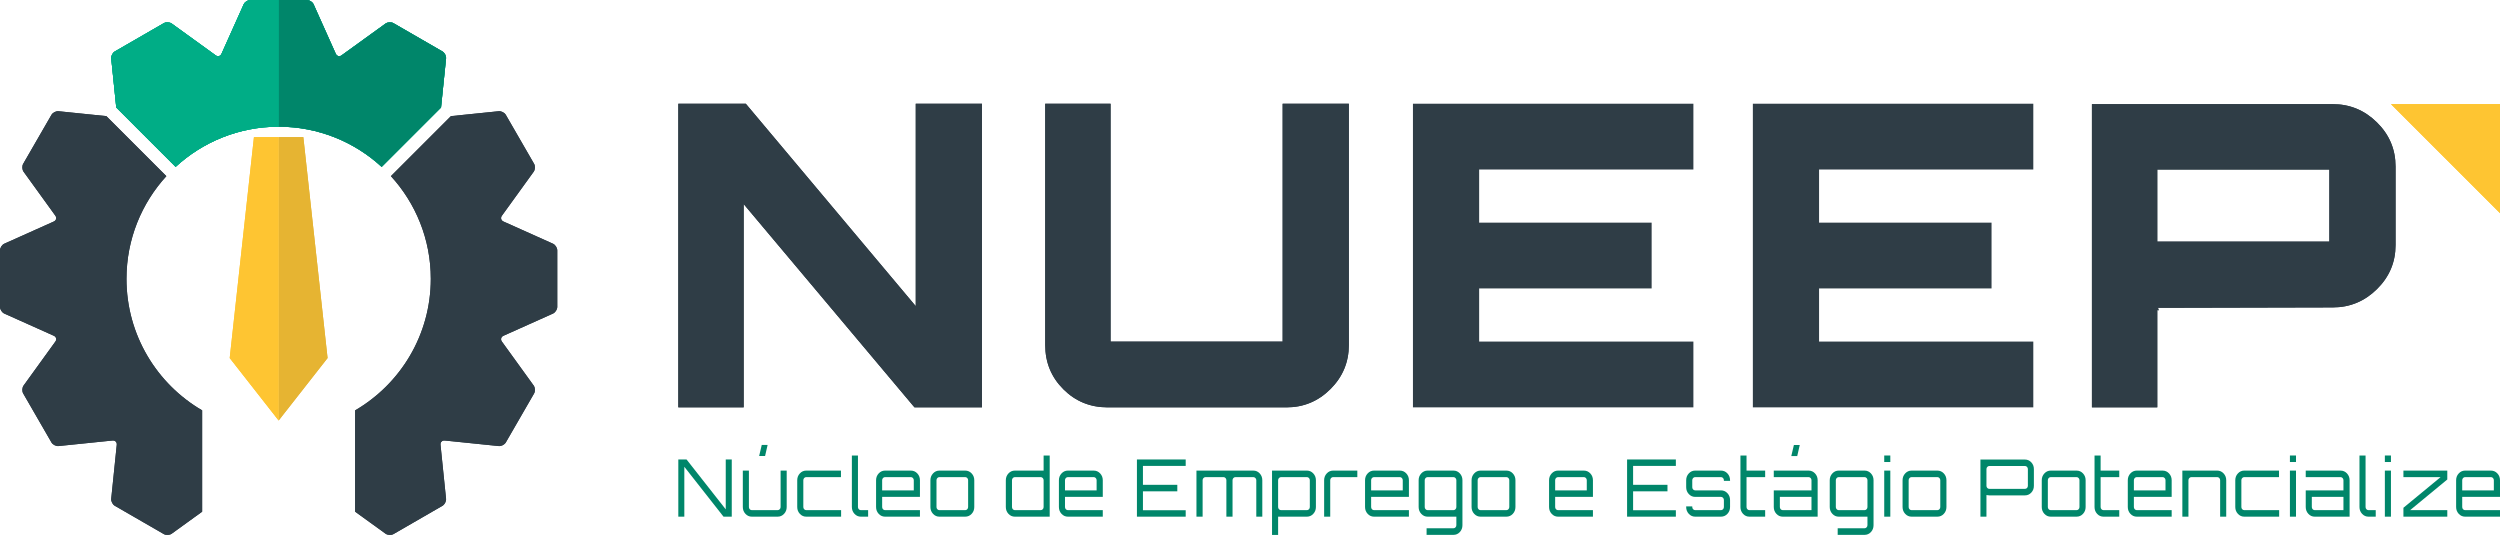 <?xml version="1.0" encoding="UTF-8"?>
<!DOCTYPE svg PUBLIC "-//W3C//DTD SVG 1.1//EN" "http://www.w3.org/Graphics/SVG/1.1/DTD/svg11.dtd">
<!-- Creator: CorelDRAW 2019 (64 Bit Versão de avaliação) -->
<svg xmlns="http://www.w3.org/2000/svg" xml:space="preserve" width="159.03mm" height="34.029mm" version="1.1" style="shape-rendering:geometricPrecision; text-rendering:geometricPrecision; image-rendering:optimizeQuality; fill-rule:evenodd; clip-rule:evenodd"
viewBox="0 0 1212862.29 259523.83"
 xmlns:xlink="http://www.w3.org/1999/xlink"
 xmlns:xodm="http://www.corel.com/coreldraw/odm/2003">
 <defs>
  <style type="text/css">
   <![CDATA[
    .fil4 {fill:#FEC532;fill-rule:nonzero}
    .fil3 {fill:#E6B432;fill-rule:nonzero}
    .fil1 {fill:#00AD86;fill-rule:nonzero}
    .fil2 {fill:#00866A;fill-rule:nonzero}
    .fil0 {fill:#2F3D46;fill-rule:nonzero}
   ]]>
  </style>
 </defs>
 <g id="Layer_x0020_1">
  <path class="fil0" d="M268257.07 118226.28l-24014.69 -10764.97c-1156.2,-518.61 -1494.82,-1782.34 -753.51,-2809.65l15414.92 -21329.36c742.07,-1027.31 831.3,-2764.65 197.53,-3862.88l-5700.9 -9874.94c-633.77,-1097.47 -1670.23,-2892.78 -2304,-3990.25l-5701.66 -9874.94c-633.01,-1097.47 -2183.5,-1889.11 -3444.18,-1760.22l-23181.1 2377.22 -29120.71 29120.71c12012.68,13129.22 19343.39,30613.24 19343.39,49812.48 0,27238.46 -14755.98,51027.4 -36708.43,63818.76l0 49153.54 14752.93 10661.25c1026.54,742.07 2764.65,832.06 3862.12,197.53l9875.71 -5700.9c1096.71,-633.77 2892.78,-1670.23 3989.48,-2304l9874.94 -5700.9c1097.47,-633.77 1889.88,-2183.5 1760.99,-3444.18l-2685.33 -26179.12c-128.89,-1259.92 796.98,-2185.79 2056.9,-2056.9l26179.12 2684.57c1260.68,128.89 2811.17,-662.75 3444.18,-1760.22l5701.66 -9874.94c633.77,-1098.23 1670.23,-2892.78 2304,-3990.25l5700.9 -9874.94c633.77,-1097.47 544.54,-2835.58 -197.53,-3862.88l-15414.92 -21329.36c-741.31,-1026.54 -402.69,-2291.8 753.51,-2809.65l24014.69 -10764.97c1155.43,-517.85 2101.13,-1979.11 2101.13,-3245.89l0 -11403.32 0 -4607.24 0 -11402.55c0,-1267.54 -945.7,-2728.04 -2101.13,-3246.65z"/>
  <path class="fil0" d="M61366.04 135268.71c0,-19197.72 7330.7,-36683.26 19344.91,-49811.72l-29121.47 -29121.47 -23181.86 -2376.45c-1259.92,-128.89 -2810.41,662.75 -3443.42,1760.22l-5700.9 9874.94c-634.53,1097.47 -1670.99,2892.78 -2304.76,3990.25l-5700.9 9874.94c-633.77,1097.47 -544.54,2834.81 196.77,3862.88l15414.92 21330.12c742.07,1026.54 403.45,2291.04 -752.75,2808.88l-24013.93 10764.97c-1156.96,518.61 -2102.66,1979.11 -2102.66,3245.89l0 11403.32 0 4607.24 0 11403.32c0,1266.78 945.7,2728.04 2102.66,3245.89l24013.93 10764.21c1156.2,518.61 1494.82,1783.1 752.75,2809.65l-15414.92 21330.12c-741.31,1027.31 -830.54,2765.41 -196.77,3862.88l5700.9 9874.94c633.77,1097.47 1670.23,2892.78 2304.76,3990.25l5700.9 9874.94c633.01,1097.47 2183.5,1889.11 3443.42,1760.22l26179.12 -2684.57c1260.68,-129.65 2186.55,796.98 2057.66,2056.9l-2684.57 26179.12c-129.65,1260.68 661.99,2810.41 1760.22,3444.18l9874.94 5700.9c1096.71,633.77 2892.78,1670.99 3989.48,2303.24l9875.71 5701.66c1097.47,633.77 2835.58,545.3 3862.12,-197.53l14752.93 -10661.25 0 -49153.54c-21952.45,-12790.6 -36709.19,-36580.3 -36709.19,-63819.52z"/>
  <path class="fil1" d="M185159.75 80956.53l28804.97 -28805.73 2435.18 -23743.18c128.89,-1260.68 -663.52,-2810.41 -1760.22,-3443.42l-9875.71 -5701.66c-1096.71,-634.53 -2892.78,-1670.23 -3989.48,-2304l-9875.71 -5701.66c-1097.47,-633.77 -2834.81,-544.54 -3862.12,197.53l-21330.12 15414.15c-1026.54,742.83 -2291.04,403.45 -2809.65,-751.98l-10764.97 -24014.69c-517.85,-1156.2 -1979.11,-2101.9 -3245.13,-2101.9l-11403.32 0 -4608 0 -11402.55 0c-1267.54,0 -2728.04,945.7 -3245.89,2101.9l-10764.97 24014.69c-518.61,1155.43 -1783.1,1494.82 -2809.65,751.98l-21330.12 -15414.15c-1027.31,-742.07 -2765.41,-831.3 -3862.12,-197.53l-9874.94 5701.66c-1097.47,633.77 -2893.54,1669.47 -3990.25,2304l-9875.71 5701.66c-1096.71,633.01 -1889.11,2182.74 -1760.22,3443.42l2435.18 23743.18 28804.97 28805.73c13148.29,-12105.73 30699.42,-19501.26 49980.27,-19501.26 19280.85,0 36831.98,7395.53 49980.27,19501.26z"/>
  <path class="fil2" d="M214638.91 24963.44l-9874.94 -5700.9c-1096.71,-633.77 -2892.78,-1670.99 -3989.48,-2304l-9875.71 -5701.66c-1097.47,-633.01 -2835.58,-544.54 -3862.12,197.53l-21330.12 15414.92c-1026.54,742.07 -2291.04,403.45 -2809.65,-753.51l-10764.97 -24013.93c-517.85,-1156.2 -1979.11,-2101.9 -3245.89,-2101.9l-11402.55 0 -2304 0 0 61456.04c19280.85,0 36831.98,7394.77 49979.5,19499.73l28805.73 -28804.97 2435.18 -23743.18c128.89,-1260.68 -663.52,-2810.41 -1760.99,-3444.18z"/>
  <path class="fil1" d="M55719.29 24963.44l9875.71 -5700.9c1096.71,-633.77 2892.78,-1670.99 3990.25,-2304l9874.94 -5701.66c1096.71,-633.01 2834.81,-544.54 3862.12,197.53l21330.12 15414.92c1026.54,742.07 2291.04,403.45 2809.65,-753.51l10764.97 -24013.93c517.85,-1156.2 1978.34,-2101.9 3245.89,-2101.9l11402.55 0 2304 0 0 61456.04c-19280.85,0 -36831.98,7394.77 -49980.27,19499.73l-28804.97 -28804.97 -2435.18 -23743.18c-128.89,-1260.68 663.52,-2810.41 1760.22,-3444.18z"/>
  <polygon class="fil3" points="147161.66,66533.07 135179.48,66533.07 135179.48,204004.36 158916.56,173706.1 "/>
  <polygon class="fil4" points="123197.31,66533.07 111443.17,173706.1 135179.48,204004.36 135179.48,66533.07 "/>
  <path class="fil0" d="M268257.07 118226.28l-24014.69 -10764.97c-1156.2,-518.61 -1494.82,-1782.34 -753.51,-2809.65l15414.92 -21329.36c742.07,-1027.31 831.3,-2764.65 197.53,-3862.88l-5700.9 -9874.94c-633.77,-1097.47 -1670.23,-2892.78 -2304,-3990.25l-5701.66 -9874.94c-633.01,-1097.47 -2183.5,-1889.11 -3444.18,-1760.22l-23181.1 2377.22 -29120.71 29120.71c12012.68,13129.22 19343.39,30613.24 19343.39,49812.48 0,27238.46 -14755.98,51027.4 -36708.43,63818.76l0 49153.54 14752.93 10661.25c1026.54,742.07 2764.65,832.06 3862.12,197.53l9875.71 -5700.9c1096.71,-633.77 2892.78,-1670.23 3989.48,-2304l9874.94 -5700.9c1097.47,-633.77 1889.88,-2183.5 1760.99,-3444.18l-2685.33 -26179.12c-128.89,-1259.92 796.98,-2185.79 2056.9,-2056.9l26179.12 2684.57c1260.68,128.89 2811.17,-662.75 3444.18,-1760.22l5701.66 -9874.94c633.77,-1098.23 1670.23,-2892.78 2304,-3990.25l5700.9 -9874.94c633.77,-1097.47 544.54,-2835.58 -197.53,-3862.88l-15414.92 -21329.36c-741.31,-1026.54 -402.69,-2291.8 753.51,-2809.65l24014.69 -10764.97c1155.43,-517.85 2101.13,-1979.11 2101.13,-3245.89l0 -11403.32 0 -4607.24 0 -11402.55c0,-1267.54 -945.7,-2728.04 -2101.13,-3246.65z"/>
  <path class="fil0" d="M61366.04 135268.71c0,-19197.72 7330.7,-36683.26 19344.91,-49811.72l-29121.47 -29121.47 -23181.86 -2376.45c-1259.92,-128.89 -2810.41,662.75 -3443.42,1760.22l-5700.9 9874.94c-634.53,1097.47 -1670.99,2892.78 -2304.76,3990.25l-5700.9 9874.94c-633.77,1097.47 -544.54,2834.81 196.77,3862.88l15414.92 21330.12c742.07,1026.54 403.45,2291.04 -752.75,2808.88l-24013.93 10764.97c-1156.96,518.61 -2102.66,1979.11 -2102.66,3245.89l0 11403.32 0 4607.24 0 11403.32c0,1266.78 945.7,2728.04 2102.66,3245.89l24013.93 10764.21c1156.2,518.61 1494.82,1783.1 752.75,2809.65l-15414.92 21330.12c-741.31,1027.31 -830.54,2765.41 -196.77,3862.88l5700.9 9874.94c633.77,1097.47 1670.23,2892.78 2304.76,3990.25l5700.9 9874.94c633.01,1097.47 2183.5,1889.11 3443.42,1760.22l26179.12 -2684.57c1260.68,-129.65 2186.55,796.98 2057.66,2056.9l-2684.57 26179.12c-129.65,1260.68 661.99,2810.41 1760.22,3444.18l9874.94 5700.9c1096.71,633.77 2892.78,1670.99 3989.48,2303.24l9875.71 5701.66c1097.47,633.77 2835.58,545.3 3862.12,-197.53l14752.93 -10661.25 0 -49153.54c-21952.45,-12790.6 -36709.19,-36580.3 -36709.19,-63819.52z"/>
  <path class="fil1" d="M185159.75 80956.53l28804.97 -28805.73 2435.18 -23743.18c128.89,-1260.68 -663.52,-2810.41 -1760.22,-3443.42l-9875.71 -5701.66c-1096.71,-634.53 -2892.78,-1670.23 -3989.48,-2304l-9875.71 -5701.66c-1097.47,-633.77 -2834.81,-544.54 -3862.12,197.53l-21330.12 15414.15c-1026.54,742.83 -2291.04,403.45 -2809.65,-751.98l-10764.97 -24014.69c-517.85,-1156.2 -1979.11,-2101.9 -3245.13,-2101.9l-11403.32 0 -4608 0 -11402.55 0c-1267.54,0 -2728.04,945.7 -3245.89,2101.9l-10764.97 24014.69c-518.61,1155.43 -1783.1,1494.82 -2809.65,751.98l-21330.12 -15414.15c-1027.31,-742.07 -2765.41,-831.3 -3862.12,-197.53l-9874.94 5701.66c-1097.47,633.77 -2893.54,1669.47 -3990.25,2304l-9875.71 5701.66c-1096.71,633.01 -1889.11,2182.74 -1760.22,3443.42l2435.18 23743.18 28804.97 28805.73c13148.29,-12105.73 30699.42,-19501.26 49980.27,-19501.26 19280.85,0 36831.98,7395.53 49980.27,19501.26z"/>
  <path class="fil2" d="M214638.91 24963.44l-9874.94 -5700.9c-1096.71,-633.77 -2892.78,-1670.99 -3989.48,-2304l-9875.71 -5701.66c-1097.47,-633.01 -2835.58,-544.54 -3862.12,197.53l-21330.12 15414.92c-1026.54,742.07 -2291.04,403.45 -2809.65,-753.51l-10764.97 -24013.93c-517.85,-1156.2 -1979.11,-2101.9 -3245.89,-2101.9l-11402.55 0 -2304 0 0 61456.04c19280.85,0 36831.98,7394.77 49979.5,19499.73l28805.73 -28804.97 2435.18 -23743.18c128.89,-1260.68 -663.52,-2810.41 -1760.99,-3444.18z"/>
  <path class="fil1" d="M55719.29 24963.44l9875.71 -5700.9c1096.71,-633.77 2892.78,-1670.99 3990.25,-2304l9874.94 -5701.66c1096.71,-633.01 2834.81,-544.54 3862.12,197.53l21330.12 15414.92c1026.54,742.07 2291.04,403.45 2809.65,-753.51l10764.97 -24013.93c517.85,-1156.2 1978.34,-2101.9 3245.89,-2101.9l11402.55 0 2304 0 0 61456.04c-19280.85,0 -36831.98,7394.77 -49980.27,19499.73l-28804.97 -28804.97 -2435.18 -23743.18c-128.89,-1260.68 663.52,-2810.41 1760.22,-3444.18z"/>
  <polygon class="fil3" points="147161.66,66533.07 135179.48,66533.07 135179.48,204004.36 158916.56,173706.1 "/>
  <polygon class="fil4" points="123197.31,66533.07 111443.17,173706.1 135179.48,204004.36 135179.48,66533.07 "/>
  <polygon class="fil4" points="1212862.29,103405.48 1159978.57,50521.76 1212862.29,50521.76 "/>
  <polygon class="fil0" points="444267.93,148524.54 444267.93,50315.84 476389.71,50315.84 476389.71,197627.74 443653.99,197627.74 360792.33,99011.02 360792.33,197627.74 329079.34,197627.74 329079.34,50315.84 361815.06,50315.84 "/>
  <path class="fil0" d="M538789.16 50316.6l0 115393.75 83476.36 0 0 -115393.75 32121.78 0 0 117030.42c0,8322.16 -2966.75,15446.95 -8899.5,21380.46 -5933.51,5933.51 -13062.87,8900.26 -21381.22,8900.26l-86749.71 0c-8457.92,0 -15619.31,-2931.67 -21482.65,-8797.3 -5865.63,-5864.11 -8797.3,-13024.74 -8797.3,-21483.42l0 -117030.42 31712.23 0z"/>
  <polygon class="fil0" points="821542.14,50316.6 821542.14,82233.99 717605.85,82233.99 717605.85,108013.48 801286.61,108013.48 801286.61,139930.87 717605.85,139930.87 717605.85,165710.35 821542.14,165710.35 821542.14,197627.74 685484.07,197627.74 685484.07,50316.6 "/>
  <polygon class="fil0" points="986447.12,50316.6 986447.12,82233.99 882510.84,82233.99 882510.84,108013.48 966191.6,108013.48 966191.6,139930.87 882510.84,139930.87 882510.84,165710.35 986447.12,165710.35 986447.12,197627.74 850389.06,197627.74 850389.06,50316.6 "/>
  <path class="fil0" d="M1046597.48 117220.33l83476.36 0 0 -34986.34 -83476.36 0 0 34986.34zm-31713 -66698.57l116826.03 0c8317.59,0 15478.98,2965.99 21482.65,8899.5 6000.62,5933.51 9001.7,13062.87 9001.7,21380.46l0 38055.29c0,8322.16 -3001.07,15447.71 -9001.7,21380.46 -6003.67,5933.51 -13165.06,8900.26 -21482.65,8900.26l-85113.04 205.16c408.79,0 613.18,408.79 613.18,1227.12 -275.32,0 -479.71,-67.11 -613.18,-204.39l0 47262.14 -31713 0 0 -147105.99z"/>
  <polygon class="fil4" points="1212862.29,103405.48 1159978.57,50521.76 1212862.29,50521.76 "/>
  <polygon class="fil0" points="444267.93,148524.54 444267.93,50315.84 476389.71,50315.84 476389.71,197627.74 443653.99,197627.74 360792.33,99011.02 360792.33,197627.74 329079.34,197627.74 329079.34,50315.84 361815.06,50315.84 "/>
  <path class="fil0" d="M538789.16 50316.6l0 115393.75 83476.36 0 0 -115393.75 32121.78 0 0 117030.42c0,8322.16 -2966.75,15446.95 -8899.5,21380.46 -5933.51,5933.51 -13062.87,8900.26 -21381.22,8900.26l-86749.71 0c-8457.92,0 -15619.31,-2931.67 -21482.65,-8797.3 -5865.63,-5864.11 -8797.3,-13024.74 -8797.3,-21483.42l0 -117030.42 31712.23 0z"/>
  <path class="fil0" d="M1046597.48 117220.33l83476.36 0 0 -34986.34 -83476.36 0 0 34986.34zm-31713 -66698.57l116826.03 0c8317.59,0 15478.98,2965.99 21482.65,8899.5 6000.62,5933.51 9001.7,13062.87 9001.7,21380.46l0 38055.29c0,8322.16 -3001.07,15447.71 -9001.7,21380.46 -6003.67,5933.51 -13165.06,8900.26 -21482.65,8900.26l-85113.04 205.16c408.79,0 613.18,408.79 613.18,1227.12 -275.32,0 -479.71,-67.11 -613.18,-204.39l0 47262.14 -31713 0 0 -147105.99z"/>
  <polygon class="fil2" points="352091.89,247113.04 352091.89,222909.97 355009.07,222909.97 355009.07,250658.65 351011.96,250658.65 331995.75,226454.83 331995.75,250658.65 329079.34,250658.65 329079.34,222909.97 333076.44,222909.97 "/>
  <path class="fil2" d="M368298.45 221213.81l1260.68 -5357.7 2844.73 0 -1224.83 5357.7 -2880.57 0zm10408.04 7091.23l2953.03 0 0 17690.7c0,1285.08 -426.33,2383.32 -1278.22,3295.46 -852.66,912.14 -1890.64,1367.45 -3115.47,1367.45l-12533.58 0c-1200.43,0 -2226.21,-455.31 -3078.86,-1367.45 -851.89,-912.14 -1278.22,-2010.38 -1278.22,-3295.46l0 -17690.7 2953.03 0 0 17690.7c0,411.84 137.28,764.19 414.13,1060.1 276.08,295.91 606.32,443.11 989.93,443.11l12533.58 0c384.38,0 719.95,-147.19 1008.24,-443.11 288.29,-295.91 432.43,-648.26 432.43,-1060.1l0 -17690.7z"/>
  <path class="fil2" d="M391131.01 247498.95l16927.27 0 0 3159.71 -16927.27 0c-1200.43,0 -2227.73,-455.31 -3079.63,-1368.21 -852.66,-911.38 -1278.22,-2009.61 -1278.22,-3294.7l0 -13027.02c0,-1284.32 425.57,-2383.32 1278.22,-3294.7 851.89,-912.91 1879.2,-1368.98 3079.63,-1368.98l16854.82 0 0 3160.47 -16854.82 0c-384.38,0 -714.61,148.72 -989.93,443.11 -276.85,295.91 -414.89,649.79 -414.89,1060.1l0 13027.02c0,411.07 138.04,764.19 414.89,1060.1 275.32,295.15 605.55,443.11 989.93,443.11z"/>
  <path class="fil2" d="M413280.23 220981.97l2952.26 0 0 25013.78c0,411.84 138.04,764.19 414.89,1059.34 275.32,295.91 605.55,443.87 989.93,443.87l3529.6 0 0 3160.47 -3529.6 0c-1200.43,0 -2226.97,-456.07 -3079.63,-1368.21 -851.89,-912.14 -1277.46,-2010.38 -1277.46,-3295.46l0 -25013.78z"/>
  <path class="fil2" d="M427972.9 237901.61l15342.46 0 0 -4932.9c0,-411.07 -138.8,-764.19 -414.13,-1059.34 -276.08,-295.91 -607.08,-443.87 -990.7,-443.87l-12532.82 0c-384.38,0 -714.61,147.96 -990.7,443.87 -276.08,295.15 -414.13,648.26 -414.13,1059.34l0 4932.9zm13937.64 -9595.81c1224.07,0 2262.82,455.31 3115.47,1367.45 851.89,912.91 1278.22,2011.14 1278.22,3295.46l0 8093.37 -18331.33 0 0 4933.66c0,411.07 138.04,764.19 414.13,1060.1 276.08,295.91 606.32,442.34 990.7,442.34l16926.51 0 0 3160.47 -16926.51 0c-1201.19,0 -2227.73,-456.07 -3079.63,-1367.45 -852.66,-912.14 -1278.22,-2010.38 -1278.22,-3295.46l0 -13027.02c0,-1284.32 425.57,-2382.55 1278.22,-3295.46 851.89,-912.14 1878.44,-1367.45 3079.63,-1367.45l12532.82 0z"/>
  <path class="fil2" d="M468272.71 231465.51l-12532.82 0c-384.38,0 -714.61,148.72 -990.7,443.11 -276.08,295.91 -414.13,649.79 -414.13,1060.86l0 13026.26c0,411.84 138.04,764.19 414.13,1060.1 276.08,295.15 606.32,443.11 990.7,443.11l12532.82 0c383.62,0 714.61,-147.96 990.7,-443.11 276.08,-295.91 414.13,-648.26 414.13,-1060.1l0 -13026.26c0,-411.07 -138.04,-764.95 -414.13,-1060.86 -276.08,-294.39 -607.08,-443.11 -990.7,-443.11zm-12532.82 -3160.47l12532.82 0c1224.07,0 2262.82,456.83 3115.47,1368.98 851.89,911.38 1278.22,2010.38 1278.22,3295.46l0 13026.26c0,1285.08 -426.33,2383.32 -1278.22,3295.46 -852.66,912.14 -1891.4,1368.21 -3115.47,1368.21l-12532.82 0c-1201.19,0 -2227.73,-456.07 -3079.63,-1368.21 -852.66,-912.14 -1278.22,-2010.38 -1278.22,-3295.46l0 -13026.26c0,-1285.08 425.57,-2384.08 1278.22,-3295.46 851.89,-912.14 1878.44,-1368.98 3079.63,-1368.98z"/>
  <path class="fil2" d="M492365.19 247498.95l12533.58 0c383.62,0 713.85,-147.96 989.93,-443.11 276.08,-295.91 414.89,-649.03 414.89,-1060.1l0 -13027.02c0,-410.31 -138.8,-764.19 -414.89,-1060.1 -276.08,-294.39 -606.32,-443.11 -989.93,-443.11l-12533.58 0c-383.62,0 -714.61,148.72 -989.93,443.11 -276.85,295.91 -414.13,649.79 -414.13,1060.1l0 13027.02c0,411.07 137.28,764.19 414.13,1060.1 275.32,295.15 606.32,443.11 989.93,443.11zm13938.4 -26516.98l2953.03 0 0 29676.69 -16891.43 0c-1224.07,0 -2262.82,-455.31 -3114.71,-1368.21 -852.66,-911.38 -1278.22,-2009.61 -1278.22,-3294.7l0 -13027.02c0,-1284.32 425.57,-2383.32 1278.22,-3294.7 851.89,-912.91 1890.64,-1368.98 3114.71,-1368.98l13938.4 0 0 -7323.08z"/>
  <path class="fil2" d="M516675.79 237901.61l15342.46 0 0 -4932.9c0,-411.07 -139.57,-764.19 -414.89,-1059.34 -276.08,-295.91 -606.32,-443.87 -989.93,-443.87l-12533.58 0c-384.38,0 -714.61,147.96 -989.93,443.87 -276.08,295.15 -414.13,648.26 -414.13,1059.34l0 4932.9zm13937.64 -9595.81c1224.07,0 2262.05,455.31 3114.71,1367.45 851.89,912.91 1278.98,2011.14 1278.98,3295.46l0 8093.37 -18331.33 0 0 4933.66c0,411.07 138.04,764.19 414.13,1060.1 275.32,295.91 605.55,442.34 989.93,442.34l16927.27 0 0 3160.47 -16927.27 0c-1200.43,0 -2226.97,-456.07 -3079.63,-1367.45 -851.89,-912.14 -1278.22,-2010.38 -1278.22,-3295.46l0 -13027.02c0,-1284.32 426.33,-2382.55 1278.22,-3295.46 852.66,-912.14 1879.2,-1367.45 3079.63,-1367.45l12533.58 0z"/>
  <polygon class="fil2" points="575234.47,222909.97 575234.47,226031.55 554490.08,226031.55 554490.08,235204.08 571164.91,235204.08 571164.91,238364.55 554490.08,238364.55 554490.08,247537.08 575234.47,247537.08 575234.47,250658.65 551572.9,250658.65 551572.9,222909.97 "/>
  <path class="fil2" d="M608043.41 228305.04c1224.07,0 2256.72,456.83 3097.17,1368.21 839.69,912.14 1260.68,2011.14 1260.68,3295.46l0 17689.94 -2917.18 0 0 -17689.94c0,-410.31 -144.14,-763.42 -432.43,-1060.1 -287.52,-295.15 -624.62,-443.11 -1008.24,-443.11l-8679.85 0c-384.38,0 -714.61,147.96 -989.93,443.11 -276.85,296.68 -414.89,649.79 -414.89,1060.1l0 17689.94 -2988.87 0 0 -17689.94c0,-410.31 -138.04,-763.42 -414.13,-1060.1 -276.08,-295.15 -606.32,-443.11 -990.7,-443.11l-8714.93 0c-385.14,0 -714.61,147.96 -990.7,443.11 -276.08,296.68 -414.13,649.79 -414.13,1060.1l0 17689.94 -2989.63 0 0 -22353.61 27587.76 0z"/>
  <path class="fil2" d="M635450.42 245995.74l0 -13027.02c0,-410.31 -138.8,-763.42 -414.89,-1060.1 -276.08,-295.15 -606.32,-443.11 -989.93,-443.11l-12533.58 0c-384.38,0 -719.95,147.96 -1007.48,443.11 -289.05,296.68 -433.19,649.79 -433.19,1060.1l0 13027.02c0,411.84 144.14,764.19 433.19,1059.34 287.52,296.68 623.09,443.87 1007.48,443.87l12533.58 0c383.62,0 713.85,-147.19 989.93,-443.87 276.08,-295.15 414.89,-647.5 414.89,-1059.34zm-1404.82 -17690.7c1200.43,0 2226.21,456.83 3078.86,1368.21 851.89,912.14 1278.98,2011.14 1278.98,3295.46l0 13027.02c0,1285.08 -427.09,2382.55 -1278.98,3295.46 -852.66,912.14 -1878.44,1367.45 -3078.86,1367.45l-13974.25 0 0 8865.18 -2953.03 0 0 -31218.79 16927.27 0z"/>
  <path class="fil2" d="M646758.4 228305.04l11739.65 0 0 3160.47 -11739.65 0c-384.38,0 -715.38,147.96 -990.7,443.11 -276.85,296.68 -414.13,649.79 -414.13,1060.1l0 17689.94 -2953.79 0 0 -17689.94c0,-1284.32 426.33,-2383.32 1278.98,-3295.46 851.89,-911.38 1878.44,-1368.21 3079.63,-1368.21z"/>
  <path class="fil2" d="M665197.27 237901.61l15342.46 0 0 -4932.9c0,-411.07 -138.8,-764.19 -414.89,-1059.34 -276.08,-295.91 -606.32,-443.87 -989.17,-443.87l-12533.58 0c-384.38,0 -714.61,147.96 -989.93,443.87 -276.85,295.15 -414.89,648.26 -414.89,1059.34l0 4932.9zm13938.4 -9595.81c1224.07,0 2262.05,455.31 3114.71,1367.45 851.89,912.91 1278.22,2011.14 1278.22,3295.46l0 8093.37 -18331.33 0 0 4933.66c0,411.07 138.04,764.19 414.89,1060.1 275.32,295.91 605.55,442.34 989.93,442.34l16926.51 0 0 3160.47 -16926.51 0c-1201.19,0 -2227.73,-456.07 -3079.63,-1367.45 -852.66,-912.14 -1278.22,-2010.38 -1278.22,-3295.46l0 -13027.02c0,-1284.32 425.57,-2382.55 1278.22,-3295.46 851.89,-912.14 1878.44,-1367.45 3079.63,-1367.45l12533.58 0z"/>
  <path class="fil2" d="M692604.28 247498.95l12532.82 0c383.62,0 713.85,-147.96 989.93,-443.11 276.08,-295.91 414.89,-649.03 414.89,-1060.1l0 -13027.02c0,-410.31 -138.8,-764.19 -414.89,-1060.1 -276.08,-294.39 -606.32,-443.11 -989.93,-443.11l-12532.82 0c-385.14,0 -715.38,148.72 -990.7,443.11 -276.85,295.91 -414.13,649.79 -414.13,1060.1l0 13027.02c0,411.07 137.28,764.19 414.13,1060.1 275.32,295.15 605.55,443.11 990.7,443.11zm16890.67 7284.18c0,1310.25 -420.99,2421.45 -1260.68,3333.59 -840.45,912.14 -1873.1,1368.98 -3097.17,1368.98l-13037.7 0 0 -3200.13 13037.7 0c383.62,0 713.85,-147.96 989.93,-443.11 276.08,-294.39 414.89,-648.26 414.89,-1059.34l0 -4124.47 -13937.64 0c-1201.19,0 -2227.73,-455.31 -3079.63,-1368.21 -852.66,-911.38 -1278.22,-2009.61 -1278.22,-3294.7l0 -13027.02c0,-1284.32 425.57,-2383.32 1278.22,-3294.7 851.89,-912.91 1878.44,-1368.98 3079.63,-1368.98l12532.82 0c1224.07,0 2256.72,456.07 3097.17,1368.98 839.69,911.38 1260.68,2010.38 1260.68,3294.7l0 21814.41z"/>
  <path class="fil2" d="M730815.15 231465.51l-12532.06 0c-385.14,0 -715.38,148.72 -991.46,443.11 -276.08,295.91 -413.36,649.79 -413.36,1060.86l0 13026.26c0,411.84 137.28,764.19 413.36,1060.1 276.08,295.15 606.32,443.11 991.46,443.11l12532.06 0c383.62,0 714.61,-147.96 990.7,-443.11 276.08,-295.91 414.13,-648.26 414.13,-1060.1l0 -13026.26c0,-411.07 -138.04,-764.95 -414.13,-1060.86 -276.08,-294.39 -607.08,-443.11 -990.7,-443.11zm-12532.06 -3160.47l12532.06 0c1224.83,0 2262.82,456.83 3115.47,1368.98 851.89,911.38 1278.22,2010.38 1278.22,3295.46l0 13026.26c0,1285.08 -426.33,2383.32 -1278.22,3295.46 -852.66,912.14 -1890.64,1368.21 -3115.47,1368.21l-12532.06 0c-1201.95,0 -2228.5,-456.07 -3079.63,-1368.21 -852.66,-912.14 -1278.98,-2010.38 -1278.98,-3295.46l0 -13026.26c0,-1285.08 426.33,-2384.08 1278.98,-3295.46 851.13,-912.14 1877.67,-1368.98 3079.63,-1368.98z"/>
  <path class="fil2" d="M754476.73 237901.61l15341.7 0 0 -4932.9c0,-411.07 -138.04,-764.19 -414.13,-1059.34 -276.08,-295.91 -606.32,-443.87 -990.7,-443.87l-12532.82 0c-384.38,0 -714.61,147.96 -989.93,443.87 -276.85,295.15 -414.13,648.26 -414.13,1059.34l0 4932.9zm13936.88 -9595.81c1224.83,0 2262.82,455.31 3115.47,1367.45 851.13,912.91 1278.22,2011.14 1278.22,3295.46l0 8093.37 -18330.57 0 0 4933.66c0,411.07 137.28,764.19 414.13,1060.1 275.32,295.91 605.55,442.34 989.93,442.34l16926.51 0 0 3160.47 -16926.51 0c-1201.19,0 -2226.97,-456.07 -3079.63,-1367.45 -851.89,-912.14 -1278.22,-2010.38 -1278.22,-3295.46l0 -13027.02c0,-1284.32 426.33,-2382.55 1278.22,-3295.46 852.66,-912.14 1878.44,-1367.45 3079.63,-1367.45l12532.82 0z"/>
  <polygon class="fil2" points="813033.89,222909.97 813033.89,226031.55 792291.02,226031.55 792291.02,235204.08 808965.09,235204.08 808965.09,238364.55 792291.02,238364.55 792291.02,247537.08 813033.89,247537.08 813033.89,250658.65 789373.08,250658.65 789373.08,222909.97 "/>
  <path class="fil2" d="M839325.12 232968.72l0 308.12 -2988.87 0 0 -308.12c0,-411.07 -138.8,-764.19 -414.13,-1059.34 -276.85,-295.91 -607.84,-443.87 -990.7,-443.87l-12532.82 0c-385.14,0 -714.61,147.96 -990.7,443.87 -276.08,295.15 -414.13,648.26 -414.13,1059.34l0 3430.45c0,411.07 138.04,764.95 414.13,1060.1 276.08,295.15 605.55,442.34 990.7,442.34l12532.82 0c1224.83,0 2262.82,456.83 3114.71,1368.21 852.66,912.91 1278.98,2010.38 1278.98,3295.46l0 3430.45c0,1285.08 -426.33,2383.32 -1278.98,3295.46 -851.89,911.38 -1889.88,1367.45 -3114.71,1367.45l-12532.82 0c-1201.95,0 -2227.73,-456.07 -3079.63,-1367.45 -851.89,-912.14 -1278.22,-2010.38 -1278.22,-3295.46l0 -308.88 2953.03 0 0 308.88c0,411.07 138.04,764.19 414.13,1060.1 276.08,295.15 605.55,442.34 990.7,442.34l12532.82 0c382.86,0 713.85,-147.19 990.7,-442.34 275.32,-295.91 414.13,-649.03 414.13,-1060.1l0 -3430.45c0,-410.31 -138.8,-763.42 -414.13,-1059.34 -276.85,-295.91 -607.84,-443.87 -990.7,-443.87l-12532.82 0c-1201.95,0 -2227.73,-455.31 -3079.63,-1368.21 -851.89,-910.62 -1278.22,-2009.61 -1278.22,-3294.7l0 -3430.45c0,-1284.32 426.33,-2382.55 1278.22,-3295.46 851.89,-912.14 1877.67,-1367.45 3079.63,-1367.45l12532.82 0c1224.83,0 2262.82,455.31 3114.71,1367.45 852.66,912.91 1278.98,2011.14 1278.98,3295.46z"/>
  <path class="fil2" d="M856359.17 231465.51l-9039.83 0 0 14530.23c0,411.84 138.04,764.19 414.89,1060.1 275.32,295.15 605.55,443.11 990.7,443.11l7634.24 0 0 3160.47 -7634.24 0c-1224.83,0 -2257.48,-456.07 -3097.93,-1368.21 -840.45,-912.14 -1260.68,-2010.38 -1260.68,-3295.46l0 -25013.78 2953.03 0 0 7323.08 9039.83 0 0 3160.47z"/>
  <path class="fil2" d="M869036.13 221251.95l1260.68 -5356.94 2845.49 0 -1224.83 5356.94 -2881.34 0zm9795.63 26247l0 -6436.86 -15341.7 0 0 4933.66c0,411.07 138.04,764.19 414.13,1060.1 276.08,295.15 606.32,443.11 990.7,443.11l13936.88 0zm-1404.06 -19193.14c1224.83,0 2262.82,455.31 3114.71,1368.21 852.66,911.38 1278.98,2010.38 1278.98,3294.7l0 17689.94 -16926.51 0c-1201.19,0 -2226.97,-455.31 -3079.63,-1367.45 -852.66,-912.14 -1278.22,-2010.38 -1278.22,-3295.46l0 -8094.13 18294.73 0 0 -4932.9c0,-410.31 -137.28,-764.19 -413.36,-1059.34 -276.08,-295.91 -607.08,-443.87 -990.7,-443.87l-16890.67 0 0 -3159.71 16890.67 0z"/>
  <path class="fil2" d="M892049.45 247498.95l12532.82 0c384.38,0 713.85,-147.96 989.93,-443.11 276.08,-295.91 414.89,-649.03 414.89,-1060.1l0 -13027.02c0,-410.31 -138.8,-764.19 -414.89,-1060.1 -276.08,-294.39 -605.55,-443.11 -989.93,-443.11l-12532.82 0c-384.38,0 -714.61,148.72 -989.93,443.11 -276.85,295.91 -414.89,649.79 -414.89,1060.1l0 13027.02c0,411.07 138.04,764.19 414.89,1060.1 275.32,295.15 605.55,443.11 989.93,443.11zm16891.43 7284.18c0,1310.25 -421.75,2421.45 -1260.68,3333.59 -841.98,912.14 -1873.1,1368.98 -3097.93,1368.98l-13037.7 0 0 -3200.13 13037.7 0c384.38,0 713.85,-147.96 989.93,-443.11 276.08,-294.39 414.89,-648.26 414.89,-1059.34l0 -4124.47 -13937.64 0c-1200.43,0 -2227.73,-455.31 -3078.86,-1368.21 -853.42,-911.38 -1278.98,-2009.61 -1278.98,-3294.7l0 -13027.02c0,-1284.32 425.57,-2383.32 1278.98,-3294.7 851.13,-912.91 1878.44,-1368.98 3078.86,-1368.98l12532.82 0c1224.83,0 2255.95,456.07 3097.93,1368.98 838.93,911.38 1260.68,2010.38 1260.68,3294.7l0 21814.41z"/>
  <path class="fil2" d="M914125.45 228305.04l2953.03 0 0 22353.61 -2953.03 0 0 -22353.61zm0 -7322.31l2953.03 0 0 3160.47 -2953.03 0 0 -3160.47z"/>
  <path class="fil2" d="M939911.8 231465.51l-12532.82 0c-383.62,0 -714.61,148.72 -990.7,443.11 -276.08,295.91 -414.13,649.79 -414.13,1060.86l0 13026.26c0,411.84 138.04,764.19 414.13,1060.1 276.08,295.15 607.08,443.11 990.7,443.11l12532.82 0c384.38,0 714.61,-147.96 990.7,-443.11 275.32,-295.91 414.13,-648.26 414.13,-1060.1l0 -13026.26c0,-411.07 -138.8,-764.95 -414.13,-1060.86 -276.08,-294.39 -606.32,-443.11 -990.7,-443.11zm-12532.82 -3160.47l12532.82 0c1224.07,0 2263.58,456.83 3115.47,1368.98 851.89,911.38 1278.22,2010.38 1278.22,3295.46l0 13026.26c0,1285.08 -426.33,2383.32 -1278.22,3295.46 -851.89,912.14 -1891.4,1368.21 -3115.47,1368.21l-12532.82 0c-1200.43,0 -2227.73,-456.07 -3078.86,-1368.21 -853.42,-912.14 -1278.98,-2010.38 -1278.98,-3295.46l0 -13026.26c0,-1285.08 425.57,-2384.08 1278.98,-3295.46 851.13,-912.14 1878.44,-1368.98 3078.86,-1368.98z"/>
  <path class="fil2" d="M983812.89 235705.91l0 -8133.02c0,-410.31 -138.04,-764.19 -414.13,-1060.1 -276.85,-294.39 -606.32,-443.11 -989.93,-443.11l-17287.25 0c-385.14,0 -714.61,148.72 -989.93,443.11 -276.85,295.91 -415.65,649.79 -415.65,1060.1l0 8133.02c0,411.07 138.8,757.32 415.65,1039.51 275.32,282.95 604.79,424.8 989.93,424.8l17287.25 0c383.62,0 713.09,-141.86 989.93,-424.8 276.08,-282.18 414.13,-628.43 414.13,-1039.51zm-23014.08 -12757.8l21610.02 0c1200.43,0 2220.87,449.97 3060.56,1349.15 840.45,899.18 1260.68,1991.31 1260.68,3275.63l0 8133.02c0,1285.08 -420.23,2376.45 -1260.68,3275.63 -839.69,899.94 -1860.13,1348.39 -3060.56,1348.39l-17287.25 0c-216.6,0 -684.87,-51.1 -1405.59,-154.82l0 10483.55 -2917.18 0 0 -27710.55z"/>
  <path class="fil2" d="M1007437.86 231465.51l-12532.82 0c-384.38,0 -714.61,148.72 -990.7,443.11 -276.08,295.91 -414.13,649.79 -414.13,1060.86l0 13026.26c0,411.84 138.04,764.19 414.13,1060.1 276.08,295.15 606.32,443.11 990.7,443.11l12532.82 0c384.38,0 713.85,-147.96 989.93,-443.11 276.08,-295.91 414.89,-648.26 414.89,-1060.1l0 -13026.26c0,-411.07 -138.8,-764.95 -414.89,-1060.86 -276.08,-294.39 -605.55,-443.11 -989.93,-443.11zm-12532.82 -3160.47l12532.82 0c1224.07,0 2263.58,456.83 3115.47,1368.98 851.89,911.38 1278.22,2010.38 1278.22,3295.46l0 13026.26c0,1285.08 -426.33,2383.32 -1278.22,3295.46 -851.89,912.14 -1891.4,1368.21 -3115.47,1368.21l-12532.82 0c-1200.43,0 -2227.73,-456.07 -3079.63,-1368.21 -852.66,-912.14 -1278.22,-2010.38 -1278.22,-3295.46l0 -13026.26c0,-1285.08 425.57,-2384.08 1278.22,-3295.46 851.89,-912.14 1879.2,-1368.98 3079.63,-1368.98z"/>
  <path class="fil2" d="M1028145.65 231465.51l-9039.83 0 0 14530.23c0,411.84 138.04,764.19 414.89,1060.1 275.32,295.15 604.79,443.11 989.93,443.11l7635.01 0 0 3160.47 -7635.01 0c-1224.07,0 -2256.72,-456.07 -3097.17,-1368.21 -841.22,-912.14 -1260.68,-2010.38 -1260.68,-3295.46l0 -25013.78 2953.03 0 0 7323.08 9039.83 0 0 3160.47z"/>
  <path class="fil2" d="M1035239.93 237901.61l15342.46 0 0 -4932.9c0,-411.07 -138.8,-764.19 -414.89,-1059.34 -276.08,-295.91 -605.55,-443.87 -989.93,-443.87l-12532.82 0c-384.38,0 -714.61,147.96 -989.93,443.87 -276.85,295.15 -414.89,648.26 -414.89,1059.34l0 4932.9zm13937.64 -9595.81c1225.6,0 2263.58,455.31 3115.47,1367.45 851.89,912.91 1278.98,2011.14 1278.98,3295.46l0 8093.37 -18332.1 0 0 4933.66c0,411.07 138.04,764.19 414.89,1060.1 275.32,295.91 605.55,442.34 989.93,442.34l16927.27 0 0 3160.47 -16927.27 0c-1200.43,0 -2226.97,-456.07 -3078.86,-1367.45 -852.66,-912.14 -1278.98,-2010.38 -1278.98,-3295.46l0 -13027.02c0,-1284.32 426.33,-2382.55 1278.98,-3295.46 851.89,-912.14 1878.44,-1367.45 3078.86,-1367.45l12532.82 0z"/>
  <path class="fil2" d="M1075683.87 228305.04c1199.67,0 2226.21,456.83 3078.86,1368.21 851.89,912.14 1278.22,2011.14 1278.22,3295.46l0 17689.94 -2952.26 0 0 -17689.94c0,-410.31 -138.04,-763.42 -414.13,-1060.1 -276.08,-295.15 -607.08,-443.11 -990.7,-443.11l-12532.82 0c-384.38,0 -719.95,147.96 -1009,443.11 -287.52,296.68 -432.43,649.79 -432.43,1060.1l0 17689.94 -2952.26 0 0 -22353.61 16926.51 0z"/>
  <path class="fil2" d="M1088794.03 247498.95l16925.75 0 0 3159.71 -16925.75 0c-1200.43,0 -2227.73,-455.31 -3078.86,-1368.21 -853.42,-911.38 -1278.98,-2009.61 -1278.98,-3294.7l0 -13027.02c0,-1284.32 425.57,-2383.32 1278.98,-3294.7 851.13,-912.91 1878.44,-1368.98 3078.86,-1368.98l16854.06 0 0 3160.47 -16854.06 0c-384.38,0 -715.38,148.72 -990.7,443.11 -276.08,295.91 -414.89,649.79 -414.89,1060.1l0 13027.02c0,411.07 138.8,764.19 414.89,1060.1 275.32,295.15 606.32,443.11 990.7,443.11z"/>
  <path class="fil2" d="M1110942.48 228305.04l2953.03 0 0 22353.61 -2953.03 0 0 -22353.61zm0 -7322.31l2953.03 0 0 3160.47 -2953.03 0 0 -3160.47z"/>
  <path class="fil2" d="M1136908.06 247498.95l0 -6436.86 -15341.7 0 0 4933.66c0,411.07 137.28,764.19 414.89,1060.1 275.32,295.15 605.55,443.11 989.93,443.11l13936.88 0zm-1404.06 -19193.9c1224.83,0 2262.82,456.07 3115.47,1368.98 851.89,911.38 1278.98,2010.38 1278.98,3294.7l0 17689.94 -16927.27 0c-1201.19,0 -2226.97,-455.31 -3079.63,-1368.21 -851.89,-911.38 -1278.22,-2009.61 -1278.22,-3294.7l0 -8093.37 18294.73 0 0 -4933.66c0,-410.31 -138.04,-764.19 -414.13,-1060.1 -276.08,-294.39 -605.55,-443.11 -989.93,-443.11l-16890.67 0 0 -3160.47 16890.67 0z"/>
  <path class="fil2" d="M1144687.97 220981.97l2953.03 0 0 25013.78c0,411.84 138.04,764.19 413.36,1059.34 276.08,295.91 606.32,443.87 990.7,443.87l3529.6 0 0 3160.47 -3529.6 0c-1200.43,0 -2226.21,-456.07 -3078.86,-1368.21 -851.89,-912.14 -1278.22,-2010.38 -1278.22,-3295.46l0 -25013.78z"/>
  <path class="fil2" d="M1157004.19 228305.04l2953.03 0 0 22353.61 -2953.03 0 0 -22353.61zm0 -7322.31l2953.03 0 0 3160.47 -2953.03 0 0 -3160.47z"/>
  <polygon class="fil2" points="1166007.41,231465.51 1166007.41,228305.04 1187291.77,228305.04 1187291.77,232620.94 1169248.72,247498.95 1187291.77,247498.95 1187291.77,250659.42 1166007.41,250659.42 1166007.41,246342.75 1184050.46,231465.51 "/>
  <path class="fil2" d="M1194530.96 237901.61l15342.46 0 0 -4932.9c0,-411.07 -138.04,-764.19 -414.13,-1059.34 -276.85,-295.91 -606.32,-443.87 -990.7,-443.87l-12532.82 0c-384.38,0 -714.61,147.96 -989.93,443.87 -276.85,295.15 -414.89,648.26 -414.89,1059.34l0 4932.9zm13937.64 -9595.81c1224.83,0 2263.58,455.31 3115.47,1367.45 851.13,912.91 1278.22,2011.14 1278.22,3295.46l0 8093.37 -18331.33 0 0 4933.66c0,411.07 138.04,764.19 414.89,1060.1 275.32,295.91 605.55,442.34 989.93,442.34l16926.51 0 0 3160.47 -16926.51 0c-1201.19,0 -2226.97,-456.07 -3078.86,-1367.45 -852.66,-912.14 -1278.98,-2010.38 -1278.98,-3295.46l0 -13027.02c0,-1284.32 426.33,-2382.55 1278.98,-3295.46 851.89,-912.14 1877.67,-1367.45 3078.86,-1367.45l12532.82 0z"/>
 </g>
</svg>
